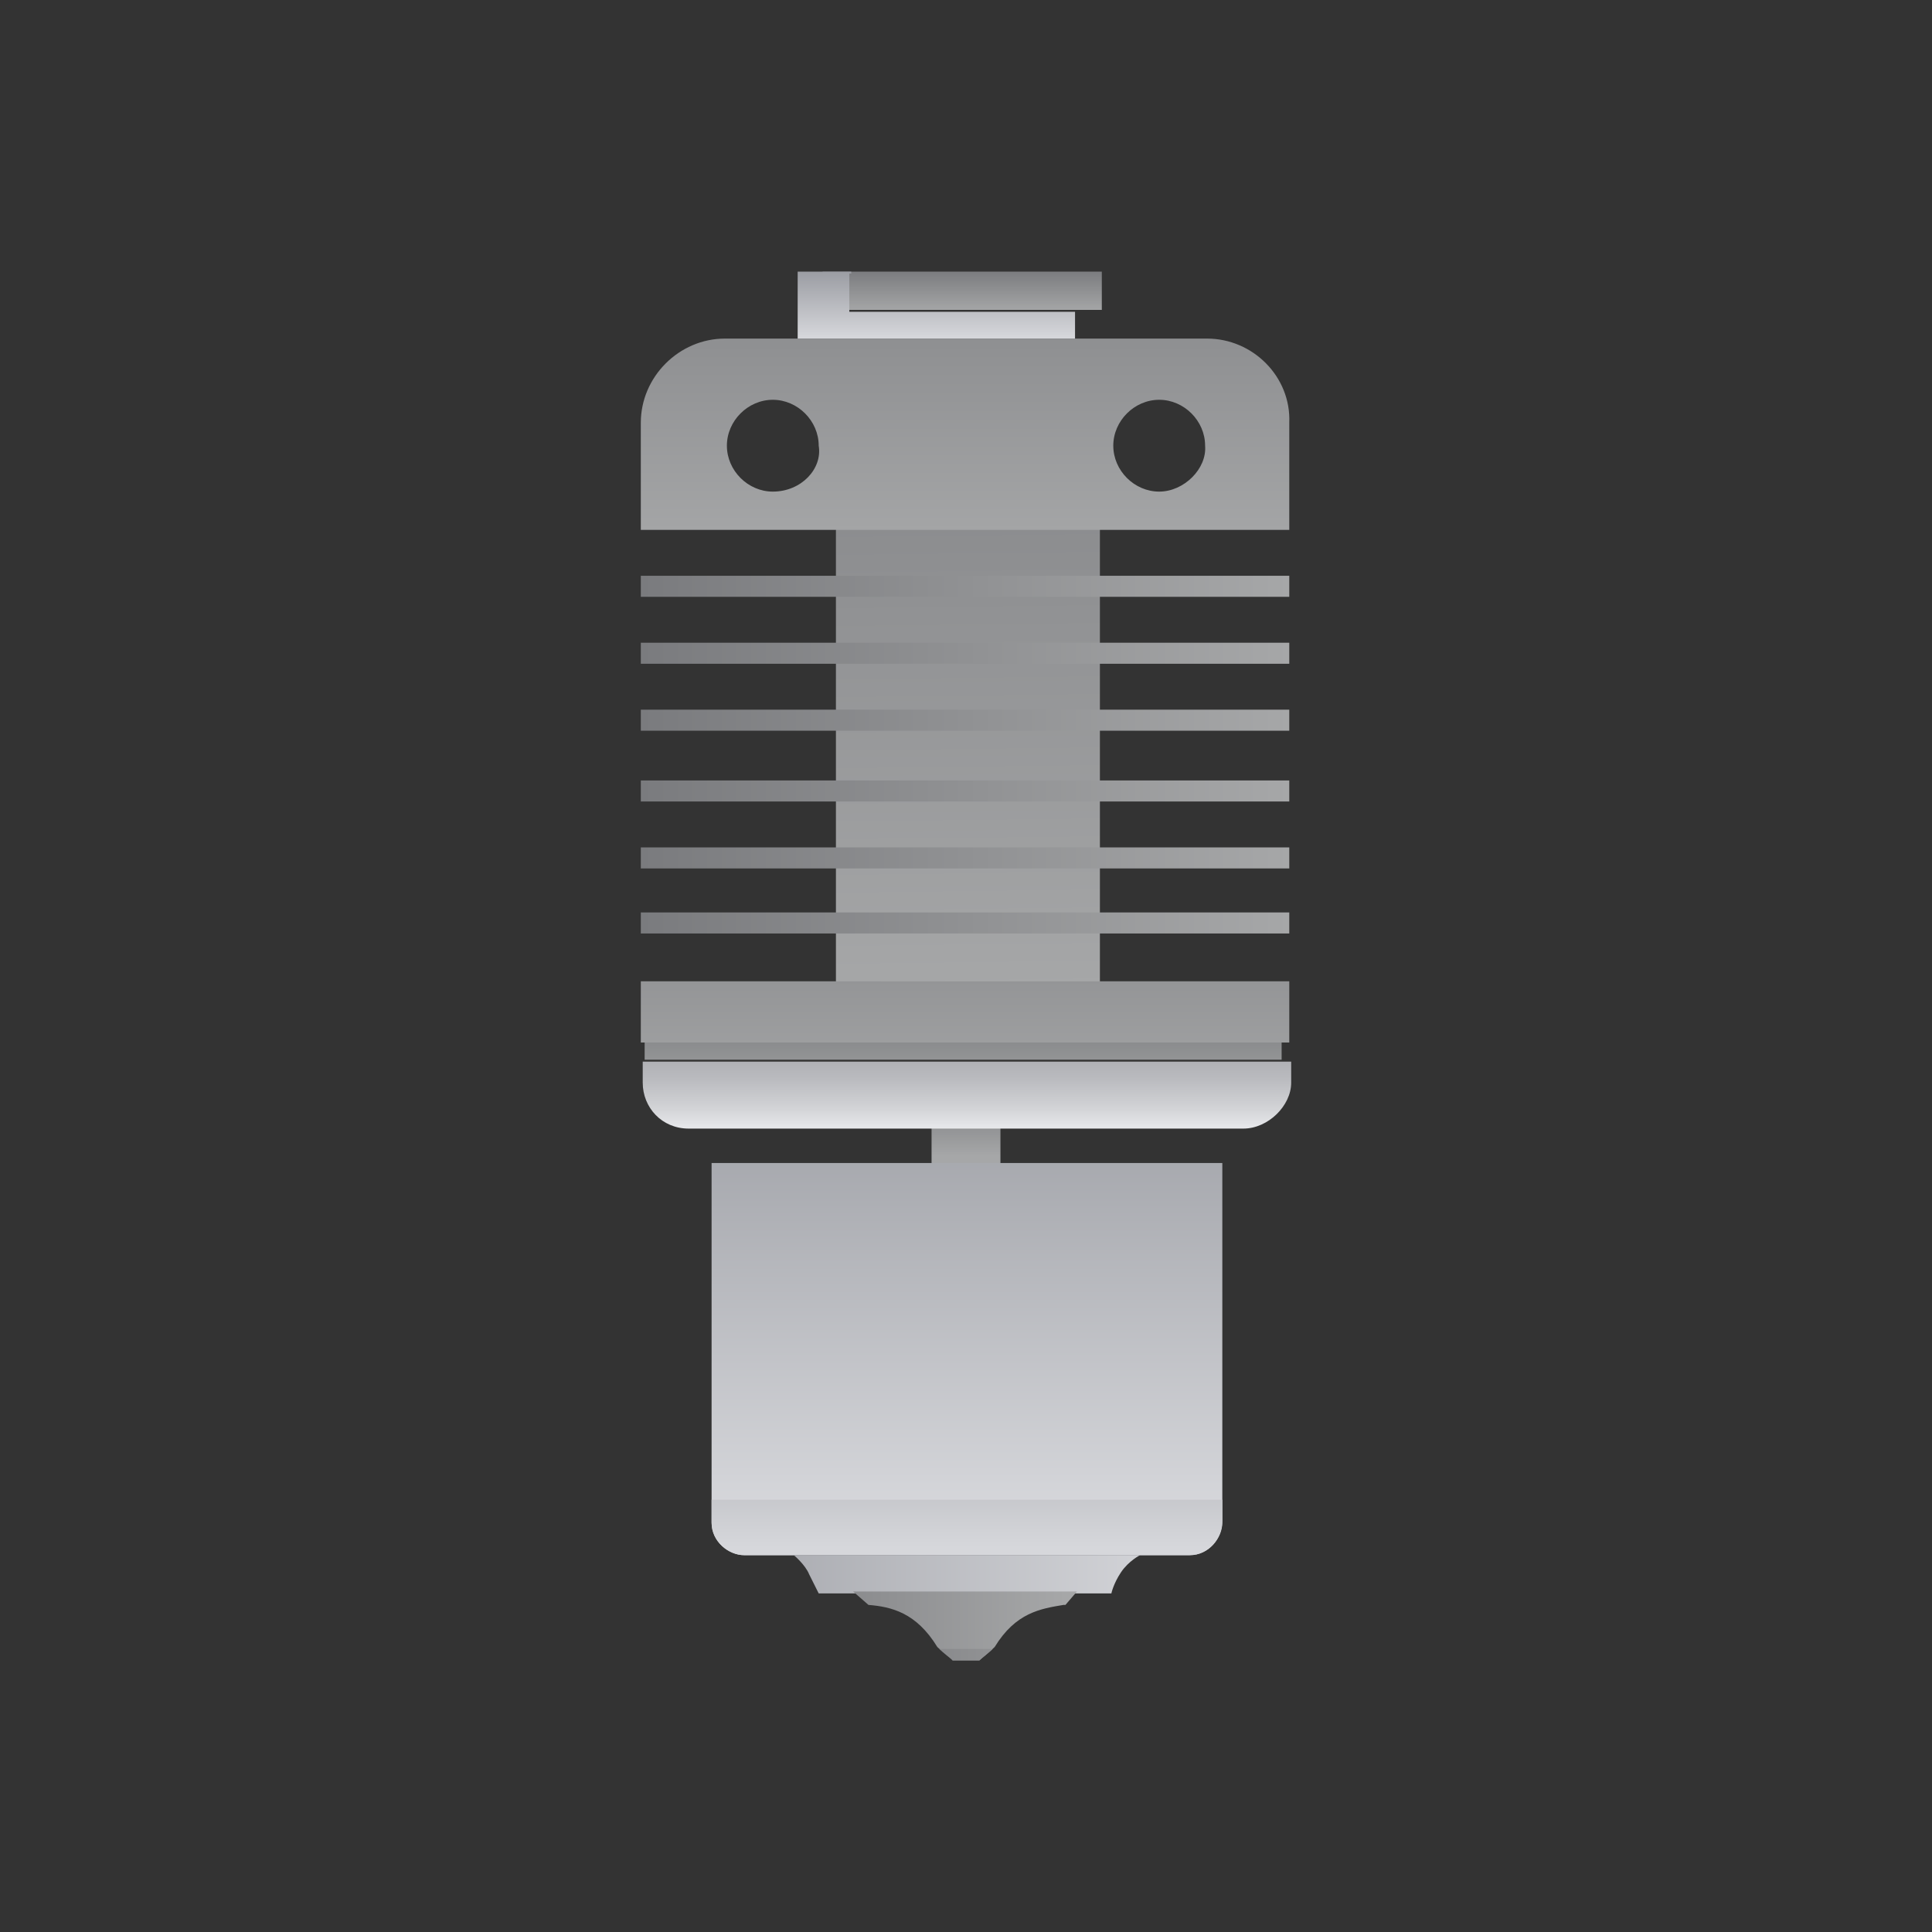 <svg xmlns="http://www.w3.org/2000/svg" xmlns:xlink="http://www.w3.org/1999/xlink" id="&#x56FE;&#x5C42;_1" x="0px" y="0px" viewBox="0 0 101 101" style="enable-background:new 0 0 101 101;" xml:space="preserve"><rect x="0" y="0" width="101" height="101" fill="#333333" stroke="none"/><style type="text/css">	.st0{fill:url(#SVGID_1_);}	.st1{fill:url(#SVGID_2_);}	.st2{fill:url(#SVGID_3_);}	.st3{fill:url(#SVGID_4_);}	.st4{fill:url(#SVGID_5_);}	.st5{fill:url(#SVGID_6_);}	.st6{fill:url(#SVGID_7_);}	.st7{fill:url(#SVGID_8_);}	.st8{fill:url(#SVGID_9_);}	.st9{fill:url(#SVGID_10_);}	.st10{fill:url(#SVGID_11_);}	.st11{fill:url(#SVGID_12_);}	.st12{fill:url(#SVGID_13_);}	.st13{fill:url(#SVGID_14_);}	.st14{fill:url(#SVGID_15_);}	.st15{fill:url(#SVGID_16_);}	.st16{fill:url(#SVGID_17_);}	.st17{fill:url(#SVGID_18_);}	.st18{fill:url(#SVGID_19_);}</style><g>	<g>					<linearGradient id="SVGID_1_" gradientUnits="userSpaceOnUse" x1="50.207" y1="750.809" x2="50.7" y2="791.701" gradientTransform="matrix(1 0 0 1 0 -740)">			<stop offset="0" style="stop-color:#7A7B7E"></stop>			<stop offset="1" style="stop-color:#A6A7A8"></stop>		</linearGradient>		<rect x="43.7" y="27.3" class="st0" width="13.8" height="25.6"></rect>					<linearGradient id="SVGID_2_" gradientUnits="userSpaceOnUse" x1="50.5" y1="797.189" x2="50.5" y2="800.441" gradientTransform="matrix(1 0 0 1 0 -740)">			<stop offset="0" style="stop-color:#7A7B7E"></stop>			<stop offset="1" style="stop-color:#A6A7A8"></stop>		</linearGradient>		<rect x="48.7" y="58.4" class="st1" width="3.6" height="2.9"></rect>					<linearGradient id="SVGID_3_" gradientUnits="userSpaceOnUse" x1="33.492" y1="770.677" x2="67.444" y2="770.677" gradientTransform="matrix(1 0 0 1 0 -740)">			<stop offset="0" style="stop-color:#7A7B7E"></stop>			<stop offset="1" style="stop-color:#A6A7A8"></stop>		</linearGradient>		<rect x="33.5" y="30.1" class="st2" width="33.9" height="1.1"></rect>					<linearGradient id="SVGID_4_" gradientUnits="userSpaceOnUse" x1="33.492" y1="774.151" x2="67.444" y2="774.151" gradientTransform="matrix(1 0 0 1 0 -740)">			<stop offset="0" style="stop-color:#7A7B7E"></stop>			<stop offset="1" style="stop-color:#A6A7A8"></stop>		</linearGradient>		<rect x="33.5" y="33.6" class="st3" width="33.9" height="1.1"></rect>					<linearGradient id="SVGID_5_" gradientUnits="userSpaceOnUse" x1="33.492" y1="777.624" x2="67.444" y2="777.624" gradientTransform="matrix(1 0 0 1 0 -740)">			<stop offset="0" style="stop-color:#7A7B7E"></stop>			<stop offset="1" style="stop-color:#A6A7A8"></stop>		</linearGradient>		<rect x="33.5" y="37.1" class="st4" width="33.9" height="1.1"></rect>					<linearGradient id="SVGID_6_" gradientUnits="userSpaceOnUse" x1="33.492" y1="781.337" x2="67.444" y2="781.337" gradientTransform="matrix(1 0 0 1 0 -740)">			<stop offset="0" style="stop-color:#7A7B7E"></stop>			<stop offset="1" style="stop-color:#A6A7A8"></stop>		</linearGradient>		<rect x="33.5" y="40.8" class="st5" width="33.9" height="1.1"></rect>					<linearGradient id="SVGID_7_" gradientUnits="userSpaceOnUse" x1="33.492" y1="784.811" x2="67.444" y2="784.811" gradientTransform="matrix(1 0 0 1 0 -740)">			<stop offset="0" style="stop-color:#7A7B7E"></stop>			<stop offset="1" style="stop-color:#A6A7A8"></stop>		</linearGradient>		<rect x="33.5" y="44.3" class="st6" width="33.9" height="1.1"></rect>					<linearGradient id="SVGID_8_" gradientUnits="userSpaceOnUse" x1="33.492" y1="788.284" x2="67.444" y2="788.284" gradientTransform="matrix(1 0 0 1 0 -740)">			<stop offset="0" style="stop-color:#7A7B7E"></stop>			<stop offset="1" style="stop-color:#A6A7A8"></stop>		</linearGradient>		<rect x="33.5" y="47.7" class="st7" width="33.9" height="1.1"></rect>					<linearGradient id="SVGID_9_" gradientUnits="userSpaceOnUse" x1="50.38" y1="790.035" x2="50.38" y2="797.606" gradientTransform="matrix(1 0 0 1 0 -740)">			<stop offset="0.158" style="stop-color:#6E7072"></stop>			<stop offset="1" style="stop-color:#A6A7A8"></stop>		</linearGradient>		<rect x="33.7" y="54.1" class="st8" width="33.3" height="1.3"></rect>					<linearGradient id="SVGID_10_" gradientUnits="userSpaceOnUse" x1="50.44" y1="781.743" x2="50.44" y2="797.84" gradientTransform="matrix(1 0 0 1 0 -740)">			<stop offset="0" style="stop-color:#7A7B7E"></stop>			<stop offset="1" style="stop-color:#A6A7A8"></stop>		</linearGradient>		<rect x="33.5" y="51.3" class="st9" width="33.9" height="3.2"></rect>					<linearGradient id="SVGID_11_" gradientUnits="userSpaceOnUse" x1="50.56" y1="801.776" x2="50.56" y2="790.937" gradientTransform="matrix(1 0 0 1 0 -740)">			<stop offset="0.246" style="stop-color:#EAEBEE"></stop>			<stop offset="0.355" style="stop-color:#D2D3D6"></stop>			<stop offset="0.495" style="stop-color:#BABBBF"></stop>			<stop offset="0.644" style="stop-color:#A8A9AE"></stop>			<stop offset="0.805" style="stop-color:#9E9FA4"></stop>			<stop offset="1" style="stop-color:#9B9CA1"></stop>		</linearGradient>		<path class="st10" d="M65,59H36c-1.4,0-2.4-1.1-2.4-2.4v-1.1h33.9v1.1C67.5,57.8,66.3,59,65,59z"></path>					<linearGradient id="SVGID_12_" gradientUnits="userSpaceOnUse" x1="50.56" y1="795.401" x2="50.56" y2="818.895" gradientTransform="matrix(1 0 0 1 0 -740)">			<stop offset="0" style="stop-color:#9A9CA2"></stop>			<stop offset="1" style="stop-color:#D6D7DB"></stop>		</linearGradient>		<path class="st11" d="M62.2,81.3H38.9c-0.8,0-1.7-0.7-1.7-1.7V60.8h26.7v18.7C63.9,80.4,63.2,81.3,62.2,81.3z"></path>					<linearGradient id="SVGID_13_" gradientUnits="userSpaceOnUse" x1="50.56" y1="810.766" x2="50.56" y2="820.873" gradientTransform="matrix(1 0 0 1 0 -740)">			<stop offset="0" style="stop-color:#9A9CA2"></stop>			<stop offset="1" style="stop-color:#D6D7DB"></stop>		</linearGradient>		<path class="st12" d="M62.2,81.3H38.9c-0.8,0-1.7-0.7-1.7-1.7v-1.2h26.7v1.2C63.9,80.4,63.2,81.3,62.2,81.3z"></path>					<linearGradient id="SVGID_14_" gradientUnits="userSpaceOnUse" x1="31.393" y1="822.24" x2="62.292" y2="822.24" gradientTransform="matrix(1 0 0 1 0 -740)">			<stop offset="0" style="stop-color:#9A9CA2"></stop>			<stop offset="1" style="stop-color:#D6D7DB"></stop>		</linearGradient>		<path class="st13" d="M59.6,81.3H41.5c0,0,0.6,0.5,0.8,1c0.2,0.4,0.5,1,0.5,1h15.3c0,0,0.1-0.5,0.5-1.1   C59,81.6,59.6,81.3,59.6,81.3z"></path>					<linearGradient id="SVGID_15_" gradientUnits="userSpaceOnUse" x1="37.653" y1="824.995" x2="55.715" y2="824.995" gradientTransform="matrix(1 0 0 1 0 -740)">			<stop offset="0" style="stop-color:#7A7B7E"></stop>			<stop offset="1" style="stop-color:#A6A7A8"></stop>		</linearGradient>		<path class="st14" d="M44.6,83.2l0.8,0.7l0,0c1.2,0.1,2.5,0.4,3.6,2.2c0.2,0.2,0.7,0.5,0.8,0.7h1.4c0.1-0.1,0.6-0.5,0.8-0.7   c1.1-1.8,2.4-2,3.6-2.2h0.1l0.6-0.7H44.6z"></path>					<linearGradient id="SVGID_16_" gradientUnits="userSpaceOnUse" x1="43.018" y1="826.492" x2="60.17" y2="826.492" gradientTransform="matrix(1 0 0 1 0 -740)">			<stop offset="0" style="stop-color:#7A7B7E"></stop>			<stop offset="1" style="stop-color:#A6A7A8"></stop>		</linearGradient>		<path class="st15" d="M49.1,86.2c0.2,0.2,0.6,0.5,0.7,0.6h1.4c0.1-0.1,0.5-0.4,0.7-0.6H49.1z"></path>					<linearGradient id="SVGID_17_" gradientUnits="userSpaceOnUse" x1="50.443" y1="748.208" x2="50.443" y2="768.695" gradientTransform="matrix(1 0 0 1 0 -740)">			<stop offset="0" style="stop-color:#7A7B7E"></stop>			<stop offset="1" style="stop-color:#A6A7A8"></stop>		</linearGradient>		<path class="st16" d="M63.1,17.7H37.9c-2.4,0-4.4,2-4.4,4.4v5.6h33.9v-5.6C67.5,19.7,65.5,17.7,63.1,17.7z M40.4,25.7   c-1.3,0-2.4-1.1-2.4-2.4s1.1-2.4,2.4-2.4c1.3,0,2.4,1.1,2.4,2.4C43,24.5,41.9,25.7,40.4,25.7z M60.6,25.7c-1.3,0-2.4-1.1-2.4-2.4   s1.1-2.4,2.4-2.4c1.3,0,2.4,1.1,2.4,2.4C63.1,24.5,61.9,25.7,60.6,25.7z"></path>	</g>	<g>					<linearGradient id="SVGID_18_" gradientUnits="userSpaceOnUse" x1="50.261" y1="-654.048" x2="50.261" y2="-656.172" gradientTransform="matrix(1 0 0 -1 0 -639.89)">			<stop offset="0" style="stop-color:#7A7B7E"></stop>			<stop offset="1" style="stop-color:#A6A7A8"></stop>		</linearGradient>		<rect x="43" y="14.2" class="st17" width="14.6" height="2"></rect>					<linearGradient id="SVGID_19_" gradientUnits="userSpaceOnUse" x1="49.003" y1="-654.048" x2="49.003" y2="-657.53" gradientTransform="matrix(1 0 0 -1 0 -639.89)">			<stop offset="0" style="stop-color:#9A9CA2"></stop>			<stop offset="1" style="stop-color:#D6D7DB"></stop>		</linearGradient>		<path class="st18" d="M44.5,14.2h-2.8v3.5h14.5v-1.4H44.4v-2H44.5z"></path>	</g></g></svg>